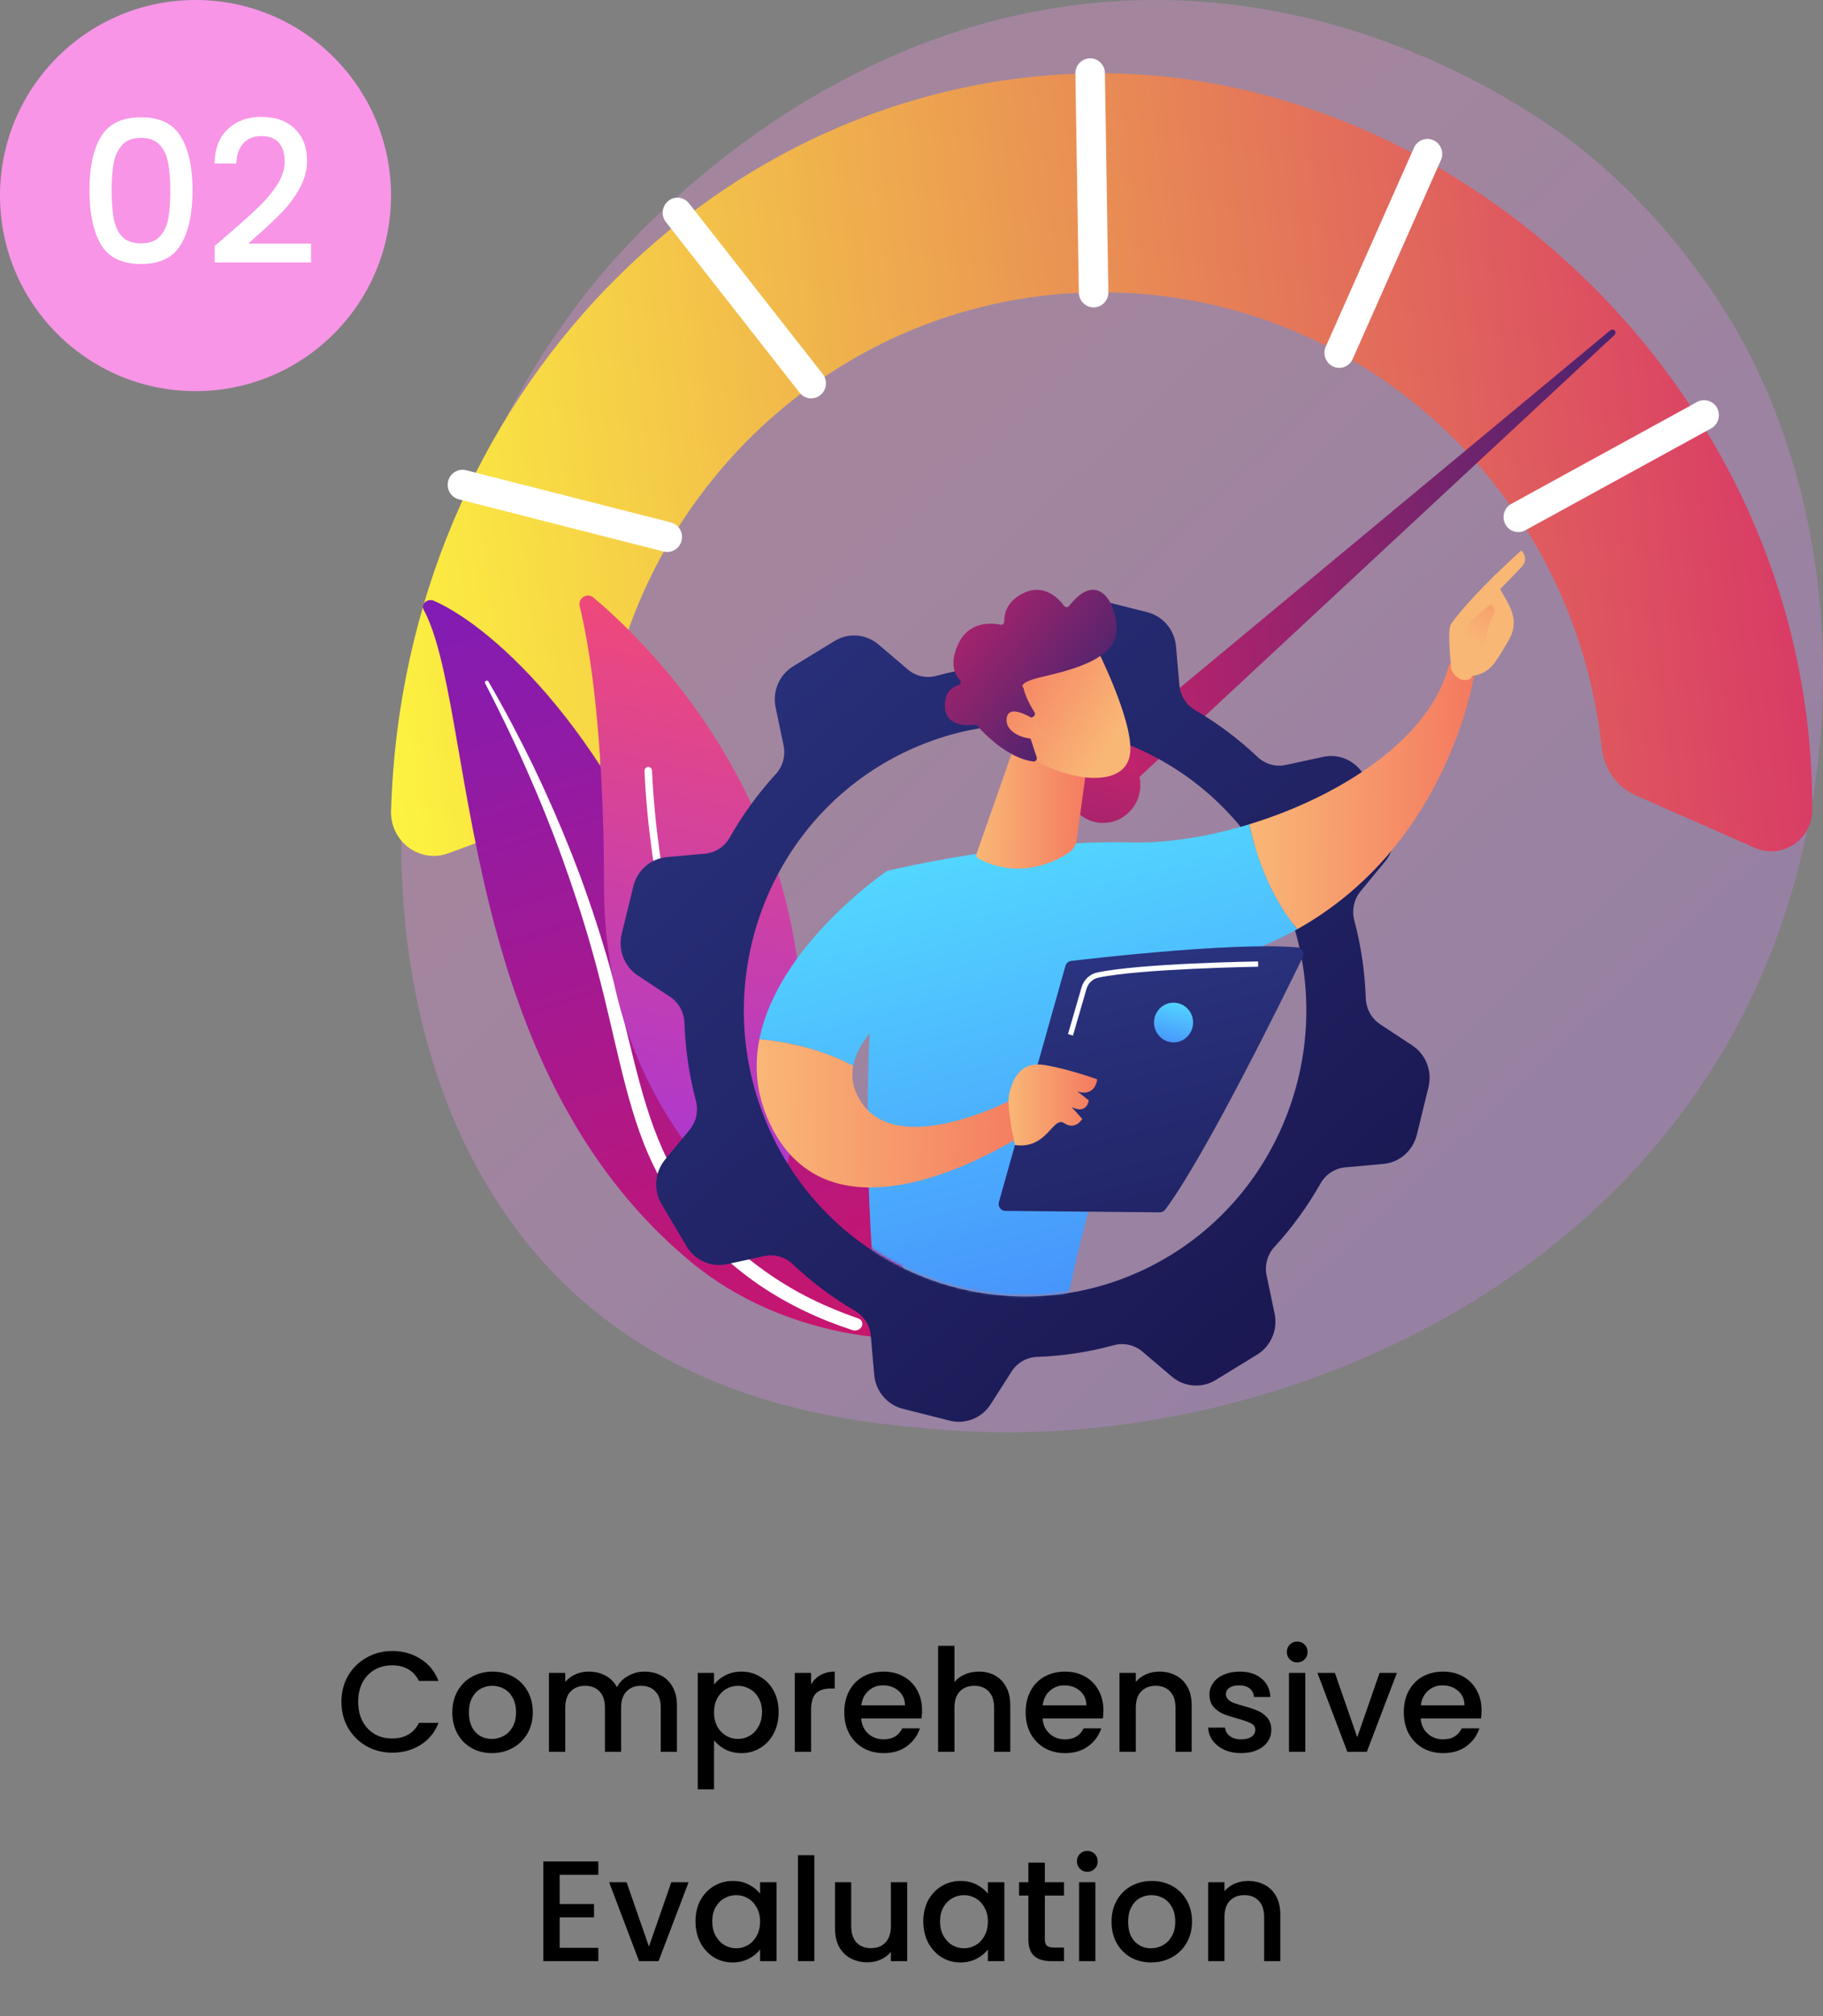<svg xmlns="http://www.w3.org/2000/svg" width="662" height="732" viewBox="0 0 662 732" fill="none"><rect x="0" y="0" width="662" height="732" fill="#808080" stroke="none"/><path opacity="0.3" d="M640.353 352.567C588.051 475.295 449.989 528.009 341.816 519.021C312.28 516.567 252.854 511.629 206.453 467.579C117.344 382.982 131.067 206.151 216.371 102.042C227.356 88.635 303.394 -1.19 421.886 0.012C508.64 0.892 569.531 50.089 576.935 56.218C586.288 63.961 606.918 82.36 625.511 111.548C669.197 180.132 673.037 275.874 640.353 352.567Z" fill="url(#paint0_linear_586_4928)"></path><path d="M217.355 289.657C218.455 189.436 297.924 107.751 397.126 106.141C492.315 104.596 571.661 177.332 581.676 271.687C582.478 279.236 587.199 285.768 594.054 288.786L637.282 307.82C647.051 312.122 658.016 304.904 658.073 294.084C658.866 144.559 530.763 24.436 395.876 26.626C261.094 28.813 146.497 143.674 142.008 294.383C141.674 305.566 152.49 313.593 162.836 309.775L217.355 289.657Z" fill="url(#paint1_linear_586_4928)"></path><path d="M397.125 111.595C394.202 111.595 391.81 109.211 391.763 106.23L390.514 26.715C390.467 23.704 392.83 21.224 395.792 21.176C395.821 21.176 395.85 21.176 395.879 21.176C398.802 21.176 401.194 23.56 401.241 26.541L402.49 106.057C402.537 109.067 400.174 111.547 397.212 111.595C397.183 111.595 397.154 111.595 397.125 111.595Z" fill="white"></path><path d="M486.321 133.552C485.584 133.552 484.835 133.397 484.119 133.068C481.419 131.831 480.217 128.602 481.434 125.857L513.466 53.649C514.684 50.904 517.86 49.683 520.561 50.92C523.261 52.158 524.463 55.386 523.246 58.131L491.214 130.339C490.319 132.357 488.365 133.552 486.321 133.552Z" fill="white"></path><path d="M551.363 193.178C549.454 193.178 547.607 192.14 546.637 190.313C545.231 187.662 546.205 184.355 548.812 182.926L616.284 145.937C618.891 144.507 622.145 145.497 623.551 148.147C624.957 150.798 623.983 154.105 621.376 155.534L553.904 192.523C553.095 192.967 552.222 193.178 551.363 193.178Z" fill="white"></path><path d="M294.565 144.632C292.987 144.632 291.425 143.928 290.366 142.576L241.814 80.62C239.968 78.265 240.35 74.834 242.667 72.959C244.984 71.082 248.359 71.47 250.204 73.826L298.757 135.783C300.602 138.138 300.22 141.568 297.903 143.444C296.916 144.244 295.736 144.632 294.565 144.632Z" fill="white"></path><path d="M242.302 200.401C241.87 200.401 241.432 200.348 240.994 200.237L166.634 181.291C163.761 180.559 162.015 177.597 162.735 174.677C163.456 171.756 166.37 169.983 169.243 170.714L243.602 189.66C246.475 190.392 248.221 193.353 247.501 196.274C246.89 198.749 244.704 200.401 242.302 200.401Z" fill="white"></path><path d="M391.369 280.511L584.627 120.033C586.04 118.925 587.42 120.566 586.105 121.789L405.642 289.64L391.369 280.511Z" fill="url(#paint2_linear_586_4928)"></path><path d="M400.572 298.766C408.046 298.766 414.105 292.608 414.105 285.012C414.105 277.415 408.046 271.257 400.572 271.257C393.099 271.257 387.04 277.415 387.04 285.012C387.04 292.608 393.099 298.766 400.572 298.766Z" fill="url(#paint3_linear_586_4928)"></path><path d="M153.816 221.32C152.743 219.353 155.27 217.115 157.465 218.074C179.75 227.81 223.421 267.98 250.619 345.258C274.315 412.586 330.491 366.364 328.605 486.029C328.605 486.029 285.941 487.194 250.794 458.059C164.5 386.525 172.89 256.294 153.816 221.32Z" fill="url(#paint4_linear_586_4928)"></path><path d="M176.135 248.003C181.44 258.275 186.508 268.651 191.13 279.208C195.816 289.737 200.131 300.414 204.058 311.222C207.937 322.046 211.583 332.949 214.694 344.011C217.861 355.057 220.484 366.249 223.072 377.497C225.731 388.721 228.337 400.046 232.267 411.076C236.178 422.088 241.657 432.755 249.229 442.054C251.12 444.371 253.068 446.662 255.156 448.817C257.197 451.011 259.355 453.116 261.557 455.183C265.987 459.297 270.751 463.132 275.84 466.609C286.04 473.54 297.533 478.987 309.618 482.919C310.89 483.333 312.376 482.715 312.937 481.538C313.487 480.383 312.941 479.119 311.717 478.682L311.708 478.679C308.805 477.646 305.922 476.583 303.111 475.404C301.693 474.836 300.312 474.21 298.915 473.609C297.55 472.959 296.152 472.359 294.814 471.67C289.404 469.001 284.24 465.98 279.381 462.612C269.632 455.93 261.061 447.825 253.809 438.954C250.241 434.476 247.068 429.744 244.332 424.781C241.6 419.815 239.307 414.623 237.353 409.286C233.442 398.607 230.758 387.424 228.008 376.224C225.241 365.026 222.373 353.797 218.983 342.726C217.306 337.186 215.515 331.682 213.612 326.217C212.679 323.479 211.685 320.761 210.697 318.042C209.679 315.333 208.645 312.631 207.585 309.939C203.322 299.177 198.683 288.564 193.666 278.123C188.59 267.707 183.197 257.438 177.355 247.403C177.188 247.116 176.782 247.024 176.449 247.196C176.125 247.363 175.989 247.72 176.135 248.003Z" fill="white"></path><path d="M281.656 439.235C280.647 442.648 276.536 443.905 273.813 441.66C258.788 429.272 219.422 390.342 219.36 322.456C219.307 265.129 213.919 234.049 210.511 220.113C209.791 217.166 213.19 214.996 215.492 216.933C240.886 238.293 318.208 315.554 281.656 439.235Z" fill="url(#paint5_linear_586_4928)"></path><path d="M276.916 439.534C276.847 439.586 276.771 439.633 276.69 439.673C276.009 440.006 275.191 439.715 274.863 439.023C274.491 438.238 237.648 359.616 234.032 279.911C233.998 279.144 234.581 278.493 235.337 278.457C236.092 278.421 236.732 279.015 236.768 279.783C240.357 358.908 276.96 437.036 277.329 437.816C277.619 438.425 277.431 439.143 276.916 439.534Z" fill="white"></path><path d="M240.27 437.202L249.318 452.482C252.349 457.601 258.241 460.201 263.99 458.957L277.615 456.009C281.3 455.212 285.112 456.334 287.867 458.945C294.8 465.516 302.384 471.176 310.439 475.883C313.71 477.795 315.891 481.17 316.224 484.99L317.456 499.109C317.976 505.059 322.152 510.02 327.856 511.461L344.884 515.763C350.588 517.204 356.564 514.808 359.763 509.797L367.355 497.907C369.409 494.69 372.89 492.746 376.662 492.613C385.948 492.286 395.256 490.893 404.409 488.387C408.046 487.391 411.93 488.214 414.82 490.671L425.502 499.76C430.009 503.595 436.413 504.101 441.449 501.02L456.482 491.823C461.518 488.742 464.076 482.753 462.853 476.91L459.952 463.061C459.168 459.315 460.273 455.441 462.841 452.64C469.305 445.594 474.873 437.884 479.504 429.697C481.386 426.372 484.706 424.155 488.464 423.816L502.354 422.564C508.209 422.037 513.09 417.792 514.507 411.994L518.74 394.686C520.157 388.888 517.8 382.814 512.87 379.561L501.173 371.845C498.007 369.757 496.095 366.218 495.964 362.385C495.642 352.946 494.272 343.485 491.807 334.182C490.827 330.485 491.636 326.536 494.054 323.6L502.996 312.742C506.769 308.161 507.266 301.652 504.235 296.534L495.186 281.252C492.156 276.133 486.264 273.533 480.516 274.777L466.89 277.725C463.205 278.522 459.394 277.4 456.638 274.789C449.705 268.219 442.121 262.559 434.066 257.851C430.795 255.939 428.614 252.564 428.281 248.744L427.049 234.625C426.529 228.675 422.353 223.714 416.649 222.273L399.621 217.971C393.917 216.53 387.941 218.926 384.741 223.938L377.15 235.827C375.096 239.044 371.614 240.989 367.843 241.121C358.557 241.448 349.248 242.84 340.096 245.347C336.458 246.343 332.573 245.521 329.685 243.063L319.003 233.974C314.496 230.139 308.092 229.633 303.056 232.714L288.022 241.911C282.986 244.992 280.428 250.98 281.652 256.823L284.552 270.673C285.337 274.419 284.232 278.293 281.664 281.094C275.2 288.141 269.632 295.849 265 304.037C263.119 307.362 259.799 309.579 256.041 309.918L242.151 311.17C236.296 311.697 231.416 315.942 229.997 321.74L225.765 339.049C224.347 344.847 226.705 350.92 231.635 354.172L243.332 361.889C246.498 363.977 248.411 367.516 248.541 371.349C248.863 380.787 250.233 390.249 252.698 399.551C253.678 403.249 252.87 407.198 250.451 410.134L241.51 420.992C237.737 425.573 237.239 432.083 240.27 437.202ZM279.904 411.154C255.841 359.313 277.679 297.459 328.682 273C379.684 248.541 440.537 270.739 464.601 322.58C488.664 374.421 466.825 436.275 415.823 460.734C364.82 485.193 303.968 462.995 279.904 411.154Z" fill="url(#paint6_linear_586_4928)"></path><mask id="mask0_586_4928" style="mask-type:luminance" maskUnits="userSpaceOnUse" x="270" y="189" width="325" height="282"><path d="M474.034 366.864C474.034 423.999 428.466 470.316 372.256 470.316C316.045 470.316 270.477 423.999 270.477 366.864C270.477 309.729 318.484 206.748 374.284 199.854C802.478 146.946 474.034 309.729 474.034 366.864Z" fill="white"></path></mask><g mask="url(#mask0_586_4928)"><path d="M410.671 305.841C368.616 304.727 322.094 316.209 322.094 316.209C308.859 390.447 318.399 476.316 318.399 476.316C350.88 485.312 387.744 471.681 387.744 471.681C393.448 440.653 419.521 353.427 419.521 353.427C440.096 351.034 457.083 345.171 471.099 337.339C460.582 324.706 455.718 308.714 453.629 299.269C438.714 303.822 423.642 306.185 410.671 305.841Z" fill="url(#paint7_linear_586_4928)"></path><path d="M535.505 244.072C531.42 238.959 526.168 241.308 526.168 241.308C519.729 267.824 487.072 289.058 453.63 299.267C455.719 308.713 460.583 324.705 471.1 337.338C526.732 306.249 535.505 244.072 535.505 244.072Z" fill="url(#paint8_linear_586_4928)"></path><path d="M534.486 245.351C534.906 246.752 529.879 248.831 526.985 243.089C526.908 240.349 525.379 228.602 527.01 226.387C535.695 214.588 552.458 199.855 552.458 199.855C555.241 202.701 552.901 205.446 552.901 205.446L544.756 213.907C546.414 217.021 548.447 219.656 549.376 223.413C550.08 226.258 549.604 229.286 548.17 231.856C546.73 234.434 544.767 237.785 542.917 240.404C539.414 245.362 534.486 245.351 534.486 245.351Z" fill="url(#paint9_linear_586_4928)"></path><path d="M541.178 219.412L533.77 225.673L531.403 231.955L537.886 239.407C537.886 239.407 540.207 226.919 541.869 224.227C543.532 221.536 542.695 220.219 541.178 219.412Z" fill="url(#paint10_linear_586_4928)"></path><path d="M337.837 357.761L322.093 316.207C322.093 316.207 282.55 342.959 275.767 377.298C283.185 377.926 296.674 380.02 309.833 386.934C312.891 370.718 337.837 357.761 337.837 357.761Z" fill="url(#paint11_linear_586_4928)"></path><path d="M371.805 397.047C371.805 397.047 327.457 421.958 312.776 400.178C309.729 395.655 309.031 391.183 309.833 386.933C296.674 380.019 283.185 377.926 275.766 377.298C273.721 387.65 274.647 398.691 280.538 409.897C306.154 458.625 377.538 408.158 377.538 408.158L371.805 397.047Z" fill="url(#paint12_linear_586_4928)"></path><path d="M368.39 270.717L354.637 309.927C354.409 310.577 354.666 311.301 355.257 311.64C358.886 313.726 371.973 319.779 387.908 309.726C389.569 308.678 390.708 306.955 390.977 304.988L395.63 270.981L368.39 270.717Z" fill="url(#paint13_linear_586_4928)"></path><path d="M397.852 234.57C397.852 234.57 412.285 262.832 410.294 274.172C408.304 285.513 390.098 284.52 374.28 275.141L363.451 244.671L397.852 234.57Z" fill="url(#paint14_linear_586_4928)"></path><path d="M375.124 260.235C375.773 259.951 376.019 259.148 375.638 258.544C374.477 256.704 372.306 252.953 371.632 249.68C371.632 249.68 369.006 247.935 378.393 245.747C387.781 243.559 401.782 240.158 404.794 232.083C407.73 224.21 400.396 204.268 388.249 219.983C387.787 220.581 386.892 220.585 386.442 219.978C384.5 217.357 379.379 211.905 372.169 215.11C365.421 218.109 364.617 223.106 364.686 225.63C364.706 226.372 364.048 226.942 363.332 226.796C359.941 226.105 351.795 225.46 347.91 233.923C344.711 240.894 346.711 244.877 348.548 246.833C349.143 247.467 348.87 248.498 348.043 248.747C345.804 249.42 342.903 251.316 343.142 256.635C343.472 263.989 351.562 263.42 353.867 263.107C354.245 263.056 354.624 263.191 354.876 263.481C356.829 265.72 365.633 275.232 375.246 276.462C376.078 276.568 376.732 275.738 376.467 274.929L372.417 262.582C372.229 262.009 372.504 261.385 373.05 261.145L375.124 260.235Z" fill="url(#paint15_linear_586_4928)"></path><path d="M376.783 261.996C376.783 261.996 366.388 254.597 365.566 260.735C364.744 266.873 374.905 269.728 379.972 267.485L376.783 261.996Z" fill="url(#paint16_linear_586_4928)"></path><path d="M362.74 436.418L386.898 350.664C387.173 349.691 387.99 348.981 388.979 348.864C393.356 348.345 406.039 346.887 420.683 345.628C438.322 344.111 458.806 342.883 471.046 343.928C472.787 344.077 473.838 345.948 473.064 347.539C466.104 361.853 437.472 420.079 423.133 439.154C422.658 439.786 421.924 440.155 421.141 440.148L365.09 439.618C363.46 439.602 362.291 438.011 362.74 436.418Z" fill="url(#paint17_linear_586_4928)"></path><path d="M368.578 415.698C368.578 415.698 365.212 401.632 366.57 396.642C367.927 391.652 370.557 385.236 379.324 386.662C388.091 388.088 398.432 391.842 398.432 391.842C398.432 391.842 397.91 398.341 391.247 396.244L395.379 399.494C395.379 399.494 394.788 404.698 389.16 401.918L393.003 406.227C393.003 406.227 390.586 410.502 386.445 407.76C382.305 405.019 380.32 417.392 368.578 415.698Z" fill="url(#paint18_linear_586_4928)"></path><path d="M419.072 371.227C419.072 375.208 422.247 378.435 426.164 378.435C430.08 378.435 433.255 375.208 433.255 371.227C433.255 367.245 430.08 364.019 426.164 364.019C422.247 364.019 419.072 367.246 419.072 371.227Z" fill="url(#paint19_linear_586_4928)"></path><path d="M389.632 375.977L394.551 359.017C395.154 356.935 396.802 355.371 398.85 354.936C414.266 351.667 456.462 350.973 456.886 350.967L456.858 349.051C455.117 349.078 414.056 349.754 398.465 353.061C395.736 353.64 393.544 355.715 392.742 358.475L387.824 375.435L389.632 375.977Z" fill="white"></path></g><path d="M123.985 617.852C123.985 614.316 124.799 611.144 126.429 608.336C128.093 605.528 130.329 603.344 133.137 601.784C135.979 600.189 139.082 599.392 142.445 599.392C146.293 599.392 149.707 600.345 152.689 602.252C155.705 604.124 157.889 606.793 159.241 610.26H152.117C151.181 608.353 149.881 606.932 148.217 605.996C146.553 605.06 144.629 604.592 142.445 604.592C140.053 604.592 137.921 605.129 136.049 606.204C134.177 607.279 132.703 608.821 131.629 610.832C130.589 612.843 130.069 615.183 130.069 617.852C130.069 620.521 130.589 622.861 131.629 624.872C132.703 626.883 134.177 628.443 136.049 629.552C137.921 630.627 140.053 631.164 142.445 631.164C144.629 631.164 146.553 630.696 148.217 629.76C149.881 628.824 151.181 627.403 152.117 625.496H159.241C157.889 628.963 155.705 631.632 152.689 633.504C149.707 635.376 146.293 636.312 142.445 636.312C139.047 636.312 135.945 635.532 133.137 633.972C130.329 632.377 128.093 630.176 126.429 627.368C124.799 624.56 123.985 621.388 123.985 617.852ZM178.607 636.468C175.903 636.468 173.459 635.861 171.275 634.648C169.091 633.4 167.375 631.667 166.127 629.448C164.879 627.195 164.255 624.595 164.255 621.648C164.255 618.736 164.897 616.153 166.179 613.9C167.462 611.647 169.213 609.913 171.431 608.7C173.65 607.487 176.129 606.88 178.867 606.88C181.606 606.88 184.085 607.487 186.303 608.7C188.522 609.913 190.273 611.647 191.555 613.9C192.838 616.153 193.479 618.736 193.479 621.648C193.479 624.56 192.821 627.143 191.503 629.396C190.186 631.649 188.383 633.4 186.095 634.648C183.842 635.861 181.346 636.468 178.607 636.468ZM178.607 631.32C180.133 631.32 181.554 630.956 182.871 630.228C184.223 629.5 185.315 628.408 186.147 626.952C186.979 625.496 187.395 623.728 187.395 621.648C187.395 619.568 186.997 617.817 186.199 616.396C185.402 614.94 184.345 613.848 183.027 613.12C181.71 612.392 180.289 612.028 178.763 612.028C177.238 612.028 175.817 612.392 174.499 613.12C173.217 613.848 172.194 614.94 171.431 616.396C170.669 617.817 170.287 619.568 170.287 621.648C170.287 624.733 171.067 627.125 172.627 628.824C174.222 630.488 176.215 631.32 178.607 631.32ZM234.023 606.88C236.277 606.88 238.287 607.348 240.055 608.284C241.858 609.22 243.262 610.607 244.267 612.444C245.307 614.281 245.827 616.5 245.827 619.1V636H239.951V619.984C239.951 617.419 239.31 615.46 238.027 614.108C236.745 612.721 234.994 612.028 232.775 612.028C230.557 612.028 228.789 612.721 227.471 614.108C226.189 615.46 225.547 617.419 225.547 619.984V636H219.671V619.984C219.671 617.419 219.03 615.46 217.747 614.108C216.465 612.721 214.714 612.028 212.495 612.028C210.277 612.028 208.509 612.721 207.191 614.108C205.909 615.46 205.267 617.419 205.267 619.984V636H199.339V607.348H205.267V610.624C206.238 609.445 207.469 608.527 208.959 607.868C210.45 607.209 212.045 606.88 213.743 606.88C216.031 606.88 218.077 607.365 219.879 608.336C221.682 609.307 223.069 610.711 224.039 612.548C224.906 610.815 226.258 609.445 228.095 608.44C229.933 607.4 231.909 606.88 234.023 606.88ZM259.299 611.56C260.304 610.243 261.673 609.133 263.407 608.232C265.14 607.331 267.099 606.88 269.283 606.88C271.779 606.88 274.049 607.504 276.095 608.752C278.175 609.965 279.804 611.681 280.983 613.9C282.161 616.119 282.751 618.667 282.751 621.544C282.751 624.421 282.161 627.004 280.983 629.292C279.804 631.545 278.175 633.313 276.095 634.596C274.049 635.844 271.779 636.468 269.283 636.468C267.099 636.468 265.157 636.035 263.459 635.168C261.76 634.267 260.373 633.157 259.299 631.84V649.624H253.371V607.348H259.299V611.56ZM276.719 621.544C276.719 619.568 276.303 617.869 275.471 616.448C274.673 614.992 273.599 613.9 272.247 613.172C270.929 612.409 269.508 612.028 267.983 612.028C266.492 612.028 265.071 612.409 263.719 613.172C262.401 613.935 261.327 615.044 260.495 616.5C259.697 617.956 259.299 619.672 259.299 621.648C259.299 623.624 259.697 625.357 260.495 626.848C261.327 628.304 262.401 629.413 263.719 630.176C265.071 630.939 266.492 631.32 267.983 631.32C269.508 631.32 270.929 630.939 272.247 630.176C273.599 629.379 274.673 628.235 275.471 626.744C276.303 625.253 276.719 623.52 276.719 621.544ZM294.541 611.508C295.408 610.052 296.552 608.925 297.973 608.128C299.429 607.296 301.145 606.88 303.121 606.88V613.016H301.613C299.29 613.016 297.522 613.605 296.309 614.784C295.13 615.963 294.541 618.008 294.541 620.92V636H288.613V607.348H294.541V611.508ZM334.83 620.972C334.83 622.047 334.761 623.017 334.622 623.884H312.73C312.903 626.172 313.753 628.009 315.278 629.396C316.803 630.783 318.675 631.476 320.894 631.476C324.083 631.476 326.337 630.141 327.654 627.472H334.05C333.183 630.107 331.606 632.273 329.318 633.972C327.065 635.636 324.257 636.468 320.894 636.468C318.155 636.468 315.694 635.861 313.51 634.648C311.361 633.4 309.662 631.667 308.414 629.448C307.201 627.195 306.594 624.595 306.594 621.648C306.594 618.701 307.183 616.119 308.362 613.9C309.575 611.647 311.257 609.913 313.406 608.7C315.59 607.487 318.086 606.88 320.894 606.88C323.598 606.88 326.007 607.469 328.122 608.648C330.237 609.827 331.883 611.491 333.062 613.64C334.241 615.755 334.83 618.199 334.83 620.972ZM328.642 619.1C328.607 616.916 327.827 615.165 326.302 613.848C324.777 612.531 322.887 611.872 320.634 611.872C318.589 611.872 316.838 612.531 315.382 613.848C313.926 615.131 313.059 616.881 312.782 619.1H328.642ZM355.484 606.88C357.668 606.88 359.609 607.348 361.308 608.284C363.041 609.22 364.393 610.607 365.364 612.444C366.369 614.281 366.872 616.5 366.872 619.1V636H360.996V619.984C360.996 617.419 360.354 615.46 359.072 614.108C357.789 612.721 356.038 612.028 353.82 612.028C351.601 612.028 349.833 612.721 348.516 614.108C347.233 615.46 346.592 617.419 346.592 619.984V636H340.664V597.52H346.592V610.676C347.597 609.463 348.862 608.527 350.388 607.868C351.948 607.209 353.646 606.88 355.484 606.88ZM400.693 620.972C400.693 622.047 400.624 623.017 400.485 623.884H378.593C378.767 626.172 379.616 628.009 381.141 629.396C382.667 630.783 384.539 631.476 386.757 631.476C389.947 631.476 392.2 630.141 393.517 627.472H399.913C399.047 630.107 397.469 632.273 395.181 633.972C392.928 635.636 390.12 636.468 386.757 636.468C384.019 636.468 381.557 635.861 379.373 634.648C377.224 633.4 375.525 631.667 374.277 629.448C373.064 627.195 372.457 624.595 372.457 621.648C372.457 618.701 373.047 616.119 374.225 613.9C375.439 611.647 377.12 609.913 379.269 608.7C381.453 607.487 383.949 606.88 386.757 606.88C389.461 606.88 391.871 607.469 393.985 608.648C396.1 609.827 397.747 611.491 398.925 613.64C400.104 615.755 400.693 618.199 400.693 620.972ZM394.505 619.1C394.471 616.916 393.691 615.165 392.165 613.848C390.64 612.531 388.751 611.872 386.497 611.872C384.452 611.872 382.701 612.531 381.245 613.848C379.789 615.131 378.923 616.881 378.645 619.1H394.505ZM420.983 606.88C423.236 606.88 425.247 607.348 427.015 608.284C428.818 609.22 430.222 610.607 431.227 612.444C432.232 614.281 432.735 616.5 432.735 619.1V636H426.859V619.984C426.859 617.419 426.218 615.46 424.935 614.108C423.652 612.721 421.902 612.028 419.683 612.028C417.464 612.028 415.696 612.721 414.379 614.108C413.096 615.46 412.455 617.419 412.455 619.984V636H406.527V607.348H412.455V610.624C413.426 609.445 414.656 608.527 416.147 607.868C417.672 607.209 419.284 606.88 420.983 606.88ZM450.696 636.468C448.443 636.468 446.415 636.069 444.612 635.272C442.844 634.44 441.44 633.331 440.4 631.944C439.36 630.523 438.806 628.945 438.736 627.212H444.872C444.976 628.425 445.548 629.448 446.588 630.28C447.663 631.077 448.998 631.476 450.592 631.476C452.256 631.476 453.539 631.164 454.44 630.54C455.376 629.881 455.844 629.049 455.844 628.044C455.844 626.969 455.324 626.172 454.284 625.652C453.279 625.132 451.667 624.56 449.448 623.936C447.299 623.347 445.548 622.775 444.196 622.22C442.844 621.665 441.666 620.816 440.66 619.672C439.69 618.528 439.204 617.02 439.204 615.148C439.204 613.623 439.655 612.236 440.556 610.988C441.458 609.705 442.74 608.7 444.404 607.972C446.103 607.244 448.044 606.88 450.228 606.88C453.487 606.88 456.104 607.712 458.08 609.376C460.091 611.005 461.166 613.241 461.304 616.084H455.376C455.272 614.801 454.752 613.779 453.816 613.016C452.88 612.253 451.615 611.872 450.02 611.872C448.46 611.872 447.264 612.167 446.432 612.756C445.6 613.345 445.184 614.125 445.184 615.096C445.184 615.859 445.462 616.5 446.016 617.02C446.571 617.54 447.247 617.956 448.044 618.268C448.842 618.545 450.02 618.909 451.58 619.36C453.66 619.915 455.359 620.487 456.676 621.076C458.028 621.631 459.19 622.463 460.16 623.572C461.131 624.681 461.634 626.155 461.668 627.992C461.668 629.621 461.218 631.077 460.316 632.36C459.415 633.643 458.132 634.648 456.468 635.376C454.839 636.104 452.915 636.468 450.696 636.468ZM471.09 603.552C470.015 603.552 469.114 603.188 468.386 602.46C467.658 601.732 467.294 600.831 467.294 599.756C467.294 598.681 467.658 597.78 468.386 597.052C469.114 596.324 470.015 595.96 471.09 595.96C472.13 595.96 473.014 596.324 473.742 597.052C474.47 597.78 474.834 598.681 474.834 599.756C474.834 600.831 474.47 601.732 473.742 602.46C473.014 603.188 472.13 603.552 471.09 603.552ZM474.002 607.348V636H468.074V607.348H474.002ZM492.861 630.696L500.973 607.348H507.265L496.345 636H489.273L478.405 607.348H484.749L492.861 630.696ZM538.006 620.972C538.006 622.047 537.936 623.017 537.798 623.884H515.906C516.079 626.172 516.928 628.009 518.454 629.396C519.979 630.783 521.851 631.476 524.07 631.476C527.259 631.476 529.512 630.141 530.83 627.472H537.226C536.359 630.107 534.782 632.273 532.494 633.972C530.24 635.636 527.432 636.468 524.07 636.468C521.331 636.468 518.87 635.861 516.686 634.648C514.536 633.4 512.838 631.667 511.59 629.448C510.376 627.195 509.77 624.595 509.77 621.648C509.77 618.701 510.359 616.119 511.538 613.9C512.751 611.647 514.432 609.913 516.582 608.7C518.766 607.487 521.262 606.88 524.07 606.88C526.774 606.88 529.183 607.469 531.298 608.648C533.412 609.827 535.059 611.491 536.238 613.64C537.416 615.755 538.006 618.199 538.006 620.972ZM531.818 619.1C531.783 616.916 531.003 615.165 529.478 613.848C527.952 612.531 526.063 611.872 523.81 611.872C521.764 611.872 520.014 612.531 518.558 613.848C517.102 615.131 516.235 616.881 515.958 619.1H531.818ZM203.236 680.644V691.252H215.716V696.088H203.236V707.164H217.276V712H197.308V675.808H217.276V680.644H203.236ZM235.654 706.696L243.766 683.348H250.058L239.138 712H232.066L221.198 683.348H227.542L235.654 706.696ZM252.563 697.544C252.563 694.667 253.152 692.119 254.331 689.9C255.544 687.681 257.173 685.965 259.219 684.752C261.299 683.504 263.587 682.88 266.083 682.88C268.336 682.88 270.295 683.331 271.959 684.232C273.657 685.099 275.009 686.191 276.015 687.508V683.348H281.995V712H276.015V707.736C275.009 709.088 273.64 710.215 271.907 711.116C270.173 712.017 268.197 712.468 265.979 712.468C263.517 712.468 261.264 711.844 259.219 710.596C257.173 709.313 255.544 707.545 254.331 705.292C253.152 703.004 252.563 700.421 252.563 697.544ZM276.015 697.648C276.015 695.672 275.599 693.956 274.767 692.5C273.969 691.044 272.912 689.935 271.595 689.172C270.277 688.409 268.856 688.028 267.331 688.028C265.805 688.028 264.384 688.409 263.067 689.172C261.749 689.9 260.675 690.992 259.843 692.448C259.045 693.869 258.647 695.568 258.647 697.544C258.647 699.52 259.045 701.253 259.843 702.744C260.675 704.235 261.749 705.379 263.067 706.176C264.419 706.939 265.84 707.32 267.331 707.32C268.856 707.32 270.277 706.939 271.595 706.176C272.912 705.413 273.969 704.304 274.767 702.848C275.599 701.357 276.015 699.624 276.015 697.648ZM295.709 673.52V712H289.781V673.52H295.709ZM329.44 683.348V712H323.512V708.62C322.576 709.799 321.345 710.735 319.82 711.428C318.329 712.087 316.734 712.416 315.036 712.416C312.782 712.416 310.754 711.948 308.952 711.012C307.184 710.076 305.78 708.689 304.74 706.852C303.734 705.015 303.232 702.796 303.232 700.196V683.348H309.108V699.312C309.108 701.877 309.749 703.853 311.032 705.24C312.314 706.592 314.065 707.268 316.284 707.268C318.502 707.268 320.253 706.592 321.536 705.24C322.853 703.853 323.512 701.877 323.512 699.312V683.348H329.44ZM335.285 697.544C335.285 694.667 335.875 692.119 337.053 689.9C338.267 687.681 339.896 685.965 341.941 684.752C344.021 683.504 346.309 682.88 348.805 682.88C351.059 682.88 353.017 683.331 354.681 684.232C356.38 685.099 357.732 686.191 358.737 687.508V683.348H364.717V712H358.737V707.736C357.732 709.088 356.363 710.215 354.629 711.116C352.896 712.017 350.92 712.468 348.701 712.468C346.24 712.468 343.987 711.844 341.941 710.596C339.896 709.313 338.267 707.545 337.053 705.292C335.875 703.004 335.285 700.421 335.285 697.544ZM358.737 697.648C358.737 695.672 358.321 693.956 357.489 692.5C356.692 691.044 355.635 689.935 354.317 689.172C353 688.409 351.579 688.028 350.053 688.028C348.528 688.028 347.107 688.409 345.789 689.172C344.472 689.9 343.397 690.992 342.565 692.448C341.768 693.869 341.369 695.568 341.369 697.544C341.369 699.52 341.768 701.253 342.565 702.744C343.397 704.235 344.472 705.379 345.789 706.176C347.141 706.939 348.563 707.32 350.053 707.32C351.579 707.32 353 706.939 354.317 706.176C355.635 705.413 356.692 704.304 357.489 702.848C358.321 701.357 358.737 699.624 358.737 697.648ZM379.42 688.184V704.044C379.42 705.119 379.662 705.899 380.148 706.384C380.668 706.835 381.534 707.06 382.748 707.06H386.388V712H381.708C379.038 712 376.993 711.376 375.572 710.128C374.15 708.88 373.44 706.852 373.44 704.044V688.184H370.06V683.348H373.44V676.224H379.42V683.348H386.388V688.184H379.42ZM394.867 679.552C393.793 679.552 392.891 679.188 392.163 678.46C391.435 677.732 391.071 676.831 391.071 675.756C391.071 674.681 391.435 673.78 392.163 673.052C392.891 672.324 393.793 671.96 394.867 671.96C395.907 671.96 396.791 672.324 397.519 673.052C398.247 673.78 398.611 674.681 398.611 675.756C398.611 676.831 398.247 677.732 397.519 678.46C396.791 679.188 395.907 679.552 394.867 679.552ZM397.779 683.348V712H391.851V683.348H397.779ZM417.99 712.468C415.286 712.468 412.842 711.861 410.658 710.648C408.474 709.4 406.758 707.667 405.51 705.448C404.262 703.195 403.638 700.595 403.638 697.648C403.638 694.736 404.279 692.153 405.562 689.9C406.845 687.647 408.595 685.913 410.814 684.7C413.033 683.487 415.511 682.88 418.25 682.88C420.989 682.88 423.467 683.487 425.686 684.7C427.905 685.913 429.655 687.647 430.938 689.9C432.221 692.153 432.862 694.736 432.862 697.648C432.862 700.56 432.203 703.143 430.886 705.396C429.569 707.649 427.766 709.4 425.478 710.648C423.225 711.861 420.729 712.468 417.99 712.468ZM417.99 707.32C419.515 707.32 420.937 706.956 422.254 706.228C423.606 705.5 424.698 704.408 425.53 702.952C426.362 701.496 426.778 699.728 426.778 697.648C426.778 695.568 426.379 693.817 425.582 692.396C424.785 690.94 423.727 689.848 422.41 689.12C421.093 688.392 419.671 688.028 418.146 688.028C416.621 688.028 415.199 688.392 413.882 689.12C412.599 689.848 411.577 690.94 410.814 692.396C410.051 693.817 409.67 695.568 409.67 697.648C409.67 700.733 410.45 703.125 412.01 704.824C413.605 706.488 415.598 707.32 417.99 707.32ZM453.178 682.88C455.432 682.88 457.442 683.348 459.21 684.284C461.013 685.22 462.417 686.607 463.422 688.444C464.428 690.281 464.93 692.5 464.93 695.1V712H459.054V695.984C459.054 693.419 458.413 691.46 457.13 690.108C455.848 688.721 454.097 688.028 451.878 688.028C449.66 688.028 447.892 688.721 446.574 690.108C445.292 691.46 444.65 693.419 444.65 695.984V712H438.722V683.348H444.65V686.624C445.621 685.445 446.852 684.527 448.342 683.868C449.868 683.209 451.48 682.88 453.178 682.88Z" fill="black"></path><circle cx="71" cy="71" r="71" fill="#F895E7"></circle><path d="M32.48 69.072C32.48 60.768 33.872 54.288 36.656 49.632C39.488 44.928 44.336 42.576 51.2 42.576C58.064 42.576 62.888 44.928 65.672 49.632C68.504 54.288 69.92 60.768 69.92 69.072C69.92 77.472 68.504 84.048 65.672 88.8C62.888 93.504 58.064 95.856 51.2 95.856C44.336 95.856 39.488 93.504 36.656 88.8C33.872 84.048 32.48 77.472 32.48 69.072ZM61.856 69.072C61.856 65.184 61.592 61.896 61.064 59.208C60.584 56.52 59.576 54.336 58.04 52.656C56.504 50.928 54.224 50.064 51.2 50.064C48.176 50.064 45.896 50.928 44.36 52.656C42.824 54.336 41.792 56.52 41.264 59.208C40.784 61.896 40.544 65.184 40.544 69.072C40.544 73.104 40.784 76.488 41.264 79.224C41.744 81.96 42.752 84.168 44.288 85.848C45.872 87.528 48.176 88.368 51.2 88.368C54.224 88.368 56.504 87.528 58.04 85.848C59.624 84.168 60.656 81.96 61.136 79.224C61.616 76.488 61.856 73.104 61.856 69.072ZM83.141 84.84C87.749 80.856 91.373 77.592 94.013 75.048C96.701 72.456 98.933 69.768 100.709 66.984C102.485 64.2 103.373 61.416 103.373 58.632C103.373 55.752 102.677 53.496 101.285 51.864C99.941 50.232 97.805 49.416 94.877 49.416C92.045 49.416 89.837 50.328 88.253 52.152C86.717 53.928 85.901 56.328 85.805 59.352H77.885C78.029 53.88 79.661 49.704 82.781 46.824C85.949 43.896 89.957 42.432 94.805 42.432C100.037 42.432 104.117 43.872 107.045 46.752C110.021 49.632 111.509 53.472 111.509 58.272C111.509 61.728 110.621 65.064 108.845 68.28C107.117 71.448 105.029 74.304 102.581 76.848C100.181 79.344 97.109 82.248 93.365 85.56L90.125 88.44H112.949V95.28H77.957V89.304L83.141 84.84Z" fill="white"></path><defs><linearGradient id="paint0_linear_586_4928" x1="691.524" y1="589.537" x2="306.753" y2="180.948" gradientUnits="userSpaceOnUse"><stop stop-color="#B37CFF"></stop><stop offset="1" stop-color="#F895E7"></stop></linearGradient><linearGradient id="paint1_linear_586_4928" x1="127.522" y1="217.751" x2="640.513" y2="153.663" gradientUnits="userSpaceOnUse"><stop stop-color="#FDF53F"></stop><stop offset="0.664" stop-color="#E57A58"></stop><stop offset="1" stop-color="#D93C65"></stop></linearGradient><linearGradient id="paint2_linear_586_4928" x1="386.248" y1="224.65" x2="594.417" y2="205.567" gradientUnits="userSpaceOnUse"><stop stop-color="#CB236D"></stop><stop offset="1" stop-color="#4C246D"></stop></linearGradient><linearGradient id="paint3_linear_586_4928" x1="405.76" y1="264.662" x2="372.001" y2="392.831" gradientUnits="userSpaceOnUse"><stop stop-color="#CB236D"></stop><stop offset="1" stop-color="#4C246D"></stop></linearGradient><linearGradient id="paint4_linear_586_4928" x1="294.477" y1="516.85" x2="180.463" y2="176.956" gradientUnits="userSpaceOnUse"><stop stop-color="#CE1567"></stop><stop offset="1" stop-color="#7A1DBC"></stop></linearGradient><linearGradient id="paint5_linear_586_4928" x1="224.073" y1="430.958" x2="269.782" y2="228.843" gradientUnits="userSpaceOnUse"><stop stop-color="#A737D5"></stop><stop offset="1" stop-color="#EF497A"></stop></linearGradient><linearGradient id="paint6_linear_586_4928" x1="226.79" y1="201.493" x2="560.389" y2="568.584" gradientUnits="userSpaceOnUse"><stop stop-color="#2B3582"></stop><stop offset="1" stop-color="#150E42"></stop></linearGradient><linearGradient id="paint7_linear_586_4928" x1="367.486" y1="300.138" x2="464.666" y2="668.227" gradientUnits="userSpaceOnUse"><stop stop-color="#53D8FF"></stop><stop offset="1" stop-color="#3840F7"></stop></linearGradient><linearGradient id="paint8_linear_586_4928" x1="453.73" y1="288.606" x2="535.081" y2="289.366" gradientUnits="userSpaceOnUse"><stop stop-color="#F9B776"></stop><stop offset="1" stop-color="#F47960"></stop></linearGradient><linearGradient id="paint9_linear_586_4928" x1="517.086" y1="275.357" x2="459.79" y2="400.37" gradientUnits="userSpaceOnUse"><stop stop-color="#F9B776"></stop><stop offset="1" stop-color="#F47960"></stop></linearGradient><linearGradient id="paint10_linear_586_4928" x1="535.21" y1="233.485" x2="558.847" y2="198.464" gradientUnits="userSpaceOnUse"><stop stop-color="#F9B776"></stop><stop offset="1" stop-color="#F47960"></stop></linearGradient><linearGradient id="paint11_linear_586_4928" x1="294.504" y1="319.403" x2="391.684" y2="687.493" gradientUnits="userSpaceOnUse"><stop stop-color="#53D8FF"></stop><stop offset="1" stop-color="#3840F7"></stop></linearGradient><linearGradient id="paint12_linear_586_4928" x1="274.621" y1="404.001" x2="377.568" y2="404.963" gradientUnits="userSpaceOnUse"><stop stop-color="#F9B776"></stop><stop offset="1" stop-color="#F47960"></stop></linearGradient><linearGradient id="paint13_linear_586_4928" x1="354.718" y1="292.9" x2="395.422" y2="293.28" gradientUnits="userSpaceOnUse"><stop stop-color="#F9B776"></stop><stop offset="1" stop-color="#F47960"></stop></linearGradient><linearGradient id="paint14_linear_586_4928" x1="405.35" y1="267.068" x2="360.454" y2="239.549" gradientUnits="userSpaceOnUse"><stop stop-color="#F9B776"></stop><stop offset="1" stop-color="#F47960"></stop></linearGradient><linearGradient id="paint15_linear_586_4928" x1="337.443" y1="209.415" x2="395.558" y2="255.46" gradientUnits="userSpaceOnUse"><stop stop-color="#CB236D"></stop><stop offset="1" stop-color="#4C246D"></stop></linearGradient><linearGradient id="paint16_linear_586_4928" x1="393.501" y1="277.296" x2="353.108" y2="252.537" gradientUnits="userSpaceOnUse"><stop stop-color="#F9B776"></stop><stop offset="1" stop-color="#F47960"></stop></linearGradient><linearGradient id="paint17_linear_586_4928" x1="405.172" y1="337.513" x2="463.756" y2="577.665" gradientUnits="userSpaceOnUse"><stop stop-color="#2B3582"></stop><stop offset="1" stop-color="#150E42"></stop></linearGradient><linearGradient id="paint18_linear_586_4928" x1="366.247" y1="401.159" x2="398.432" y2="401.159" gradientUnits="userSpaceOnUse"><stop stop-color="#F9B776"></stop><stop offset="1" stop-color="#F47960"></stop></linearGradient><linearGradient id="paint19_linear_586_4928" x1="428.066" y1="363.173" x2="419.31" y2="399.063" gradientUnits="userSpaceOnUse"><stop stop-color="#53D8FF"></stop><stop offset="1" stop-color="#3840F7"></stop></linearGradient></defs></svg>